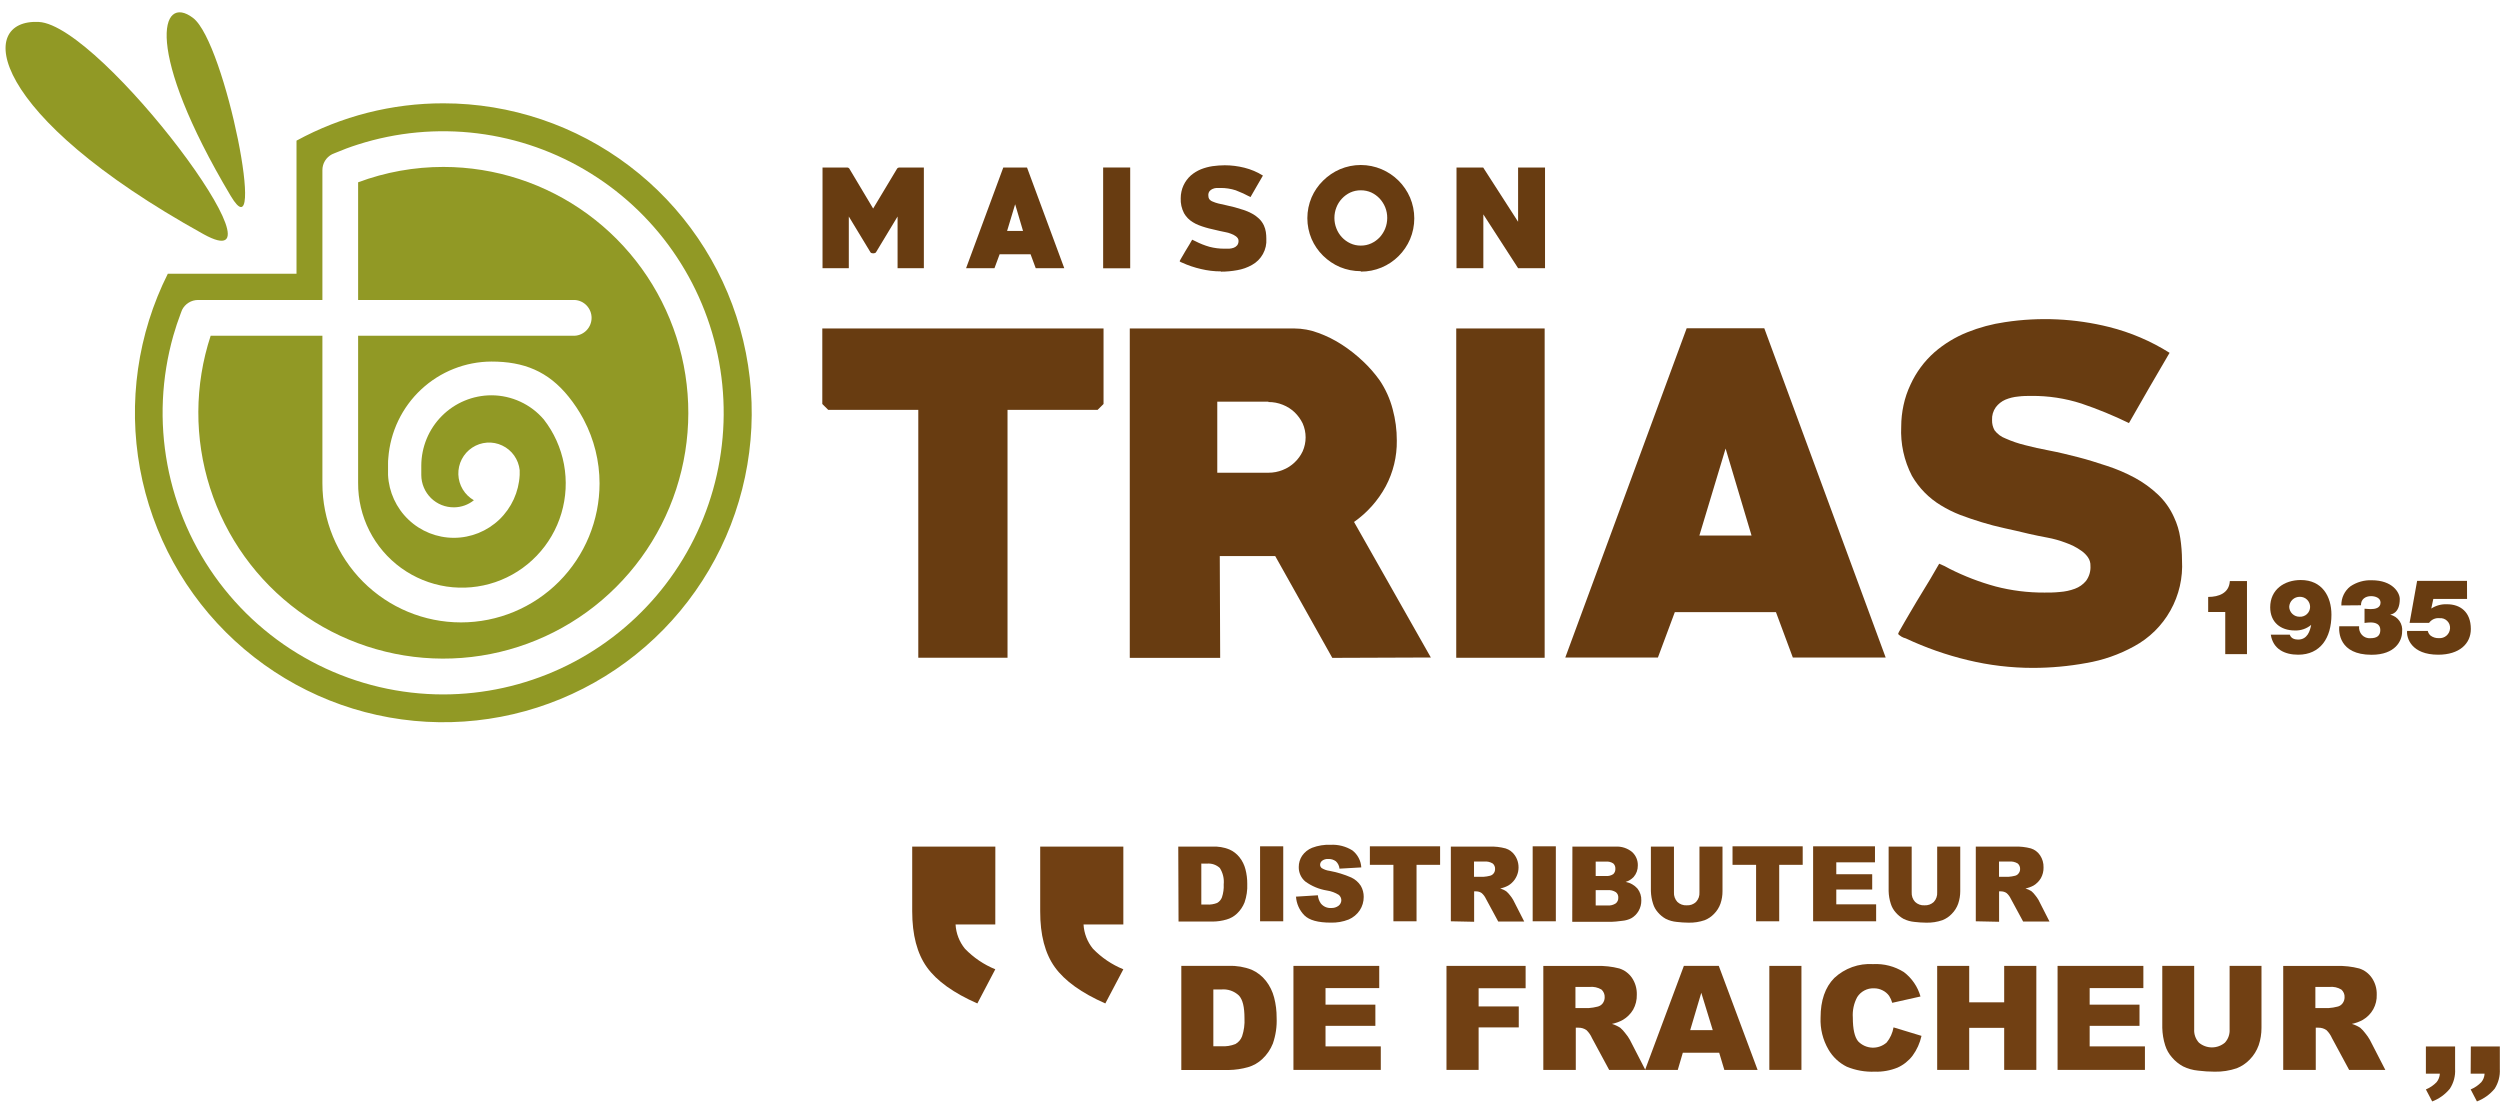 <?xml version="1.0" encoding="UTF-8"?> <svg xmlns="http://www.w3.org/2000/svg" width="101" height="45" viewBox="0 0 101 45" fill="none"><g clip-path="url(#clip0_597_11694)"><path d="M36.262 10.834V8.747L35.396 10.182C35.391 10.193 35.383 10.203 35.374 10.21C35.364 10.217 35.354 10.222 35.342 10.225C35.322 10.232 35.301 10.235 35.279 10.236C35.257 10.236 35.234 10.232 35.212 10.225C35.201 10.223 35.19 10.218 35.181 10.21C35.172 10.203 35.165 10.193 35.161 10.182L34.292 8.747V10.834H33.23V6.767H34.225C34.242 6.767 34.26 6.772 34.275 6.78C34.291 6.788 34.304 6.8 34.314 6.814L35.275 8.425L36.242 6.814C36.251 6.8 36.264 6.789 36.278 6.781C36.292 6.773 36.309 6.768 36.325 6.767H37.324V10.834H36.262Z" fill="#683C11"></path><path d="M41.012 8.252L40.687 9.329H41.33L41.012 8.252ZM41.843 10.834L41.635 10.272H40.385L40.177 10.834H39.03L40.533 6.767H41.491L42.996 10.834H41.843Z" fill="#683C11"></path><path d="M45.66 6.767H44.567V10.839H45.66V6.767Z" fill="#683C11"></path><path d="M49.327 10.964C49.054 10.965 48.783 10.932 48.518 10.868C48.255 10.808 47.998 10.722 47.752 10.609C47.733 10.605 47.715 10.597 47.699 10.587C47.672 10.571 47.658 10.557 47.658 10.551C47.663 10.537 47.67 10.523 47.678 10.51L47.73 10.418L47.804 10.292C47.833 10.245 47.86 10.198 47.887 10.149C47.948 10.053 48.004 9.961 48.055 9.872C48.106 9.785 48.144 9.722 48.164 9.683C48.21 9.701 48.254 9.722 48.296 9.746C48.477 9.84 48.667 9.915 48.863 9.971C49.06 10.022 49.262 10.048 49.465 10.047C49.526 10.047 49.589 10.047 49.658 10.047C49.721 10.043 49.784 10.031 49.844 10.009C49.898 9.989 49.945 9.955 49.983 9.91C50.022 9.857 50.041 9.79 50.036 9.724C50.037 9.688 50.026 9.652 50.005 9.623C49.983 9.592 49.957 9.566 49.927 9.544C49.866 9.5 49.798 9.465 49.727 9.441C49.655 9.412 49.58 9.391 49.503 9.378C49.427 9.364 49.349 9.349 49.279 9.331L48.982 9.261C48.883 9.241 48.791 9.216 48.7 9.189C48.608 9.162 48.516 9.131 48.431 9.097C48.348 9.065 48.268 9.026 48.193 8.978C48.044 8.89 47.921 8.764 47.835 8.614C47.738 8.427 47.691 8.218 47.701 8.007C47.701 7.917 47.71 7.828 47.73 7.74C47.748 7.652 47.777 7.567 47.815 7.486C47.886 7.334 47.987 7.198 48.113 7.086C48.234 6.983 48.371 6.9 48.518 6.839C48.669 6.779 48.826 6.737 48.986 6.713C49.149 6.69 49.314 6.678 49.479 6.677C49.747 6.677 50.014 6.711 50.274 6.776C50.538 6.842 50.79 6.948 51.022 7.093C50.934 7.241 50.849 7.387 50.769 7.529C50.688 7.67 50.603 7.816 50.52 7.962C50.328 7.857 50.129 7.766 49.924 7.688C49.725 7.624 49.517 7.592 49.309 7.594H49.145C49.09 7.598 49.036 7.611 48.986 7.634C48.939 7.654 48.897 7.685 48.865 7.724C48.825 7.778 48.809 7.846 48.818 7.913C48.817 7.956 48.828 7.999 48.849 8.036C48.883 8.084 48.93 8.12 48.984 8.14C49.06 8.174 49.14 8.201 49.221 8.221C49.315 8.245 49.418 8.268 49.53 8.29L49.88 8.373C49.998 8.405 50.117 8.441 50.238 8.481C50.356 8.519 50.47 8.568 50.578 8.627C50.682 8.682 50.777 8.751 50.863 8.832C50.946 8.911 51.014 9.006 51.062 9.11C51.1 9.193 51.126 9.281 51.14 9.371C51.154 9.462 51.16 9.553 51.16 9.645C51.174 9.86 51.127 10.073 51.023 10.261C50.919 10.449 50.764 10.604 50.576 10.706C50.392 10.809 50.192 10.88 49.985 10.915C49.768 10.955 49.547 10.975 49.327 10.975" fill="#683C11"></path><path d="M54.976 7.688C54.829 7.687 54.684 7.717 54.551 7.778C54.424 7.838 54.31 7.921 54.215 8.023C54.118 8.126 54.042 8.246 53.991 8.378C53.937 8.514 53.91 8.659 53.91 8.805C53.91 8.95 53.937 9.095 53.991 9.23C54.093 9.495 54.293 9.71 54.551 9.83C54.684 9.892 54.829 9.924 54.976 9.922C55.124 9.924 55.27 9.892 55.404 9.83C55.53 9.771 55.644 9.689 55.74 9.587C55.835 9.483 55.911 9.362 55.964 9.23C56.017 9.095 56.044 8.95 56.044 8.805C56.045 8.659 56.018 8.514 55.964 8.378C55.911 8.247 55.835 8.127 55.74 8.023C55.644 7.921 55.53 7.838 55.404 7.778C55.27 7.717 55.123 7.687 54.976 7.688ZM54.976 10.955C54.687 10.957 54.401 10.9 54.134 10.789C53.88 10.68 53.648 10.524 53.451 10.329C53.255 10.136 53.098 9.907 52.988 9.654C52.875 9.389 52.817 9.103 52.817 8.814C52.817 8.525 52.875 8.24 52.988 7.974C53.098 7.721 53.255 7.492 53.451 7.3C53.648 7.104 53.88 6.947 54.134 6.837C54.4 6.724 54.686 6.666 54.975 6.666C55.264 6.666 55.55 6.724 55.816 6.837C56.332 7.056 56.745 7.466 56.967 7.983C57.079 8.248 57.137 8.534 57.137 8.823C57.137 9.112 57.079 9.398 56.967 9.663C56.745 10.18 56.333 10.59 55.816 10.807C55.55 10.918 55.264 10.975 54.976 10.973" fill="#683C11"></path><path d="M61.331 10.834L59.927 8.661V10.834H58.843V6.767H59.92L61.331 8.96V6.767H62.419V10.834H61.331Z" fill="#683C11"></path><path d="M44.343 16.559H40.704V26.572H37.099V16.559H33.46L33.221 16.321V13.27H44.583V16.321L44.343 16.559Z" fill="#683C11"></path><path d="M51.245 16.227H49.178V19.098H51.245C51.444 19.099 51.641 19.061 51.825 18.986C52.003 18.917 52.166 18.813 52.304 18.68C52.44 18.552 52.55 18.4 52.629 18.231C52.707 18.054 52.747 17.863 52.747 17.669C52.747 17.476 52.707 17.285 52.629 17.108C52.548 16.94 52.438 16.788 52.304 16.658C52.166 16.527 52.003 16.423 51.825 16.353C51.641 16.278 51.444 16.241 51.245 16.242M53.825 26.578L51.518 22.464H49.279L49.295 26.578H45.643V13.27H52.286C52.619 13.271 52.949 13.332 53.261 13.45C53.597 13.572 53.919 13.732 54.219 13.928C54.523 14.126 54.809 14.352 55.072 14.602C55.321 14.836 55.546 15.095 55.744 15.373C55.981 15.727 56.156 16.118 56.264 16.53C56.376 16.944 56.433 17.371 56.431 17.8C56.44 18.443 56.286 19.079 55.984 19.647C55.674 20.22 55.236 20.713 54.703 21.087L57.806 26.563L53.825 26.578Z" fill="#683C11"></path><path d="M62.404 13.27H58.832V26.574H62.404V13.27Z" fill="#683C11"></path><path d="M69.714 18.121L68.655 21.635H70.762L69.714 18.121ZM72.43 26.563L71.748 24.729H67.663L66.98 26.563H63.238L68.142 13.261H71.277L76.181 26.563H72.43Z" fill="#683C11"></path><path d="M82.136 26.983C81.247 26.983 80.36 26.878 79.496 26.668C78.634 26.462 77.795 26.167 76.992 25.79C76.933 25.776 76.875 25.753 76.822 25.722C76.73 25.666 76.686 25.626 76.686 25.603C76.702 25.555 76.725 25.509 76.753 25.466L76.923 25.167L77.162 24.758C77.254 24.605 77.346 24.448 77.438 24.291L77.984 23.392C78.154 23.107 78.273 22.902 78.343 22.774C78.49 22.832 78.632 22.901 78.768 22.981C79.361 23.28 79.982 23.519 80.622 23.693C81.267 23.861 81.931 23.944 82.597 23.94C82.79 23.94 82.998 23.94 83.22 23.916C83.427 23.901 83.632 23.858 83.827 23.785C84.001 23.721 84.156 23.612 84.275 23.469C84.404 23.293 84.468 23.078 84.454 22.86C84.459 22.738 84.424 22.618 84.355 22.518C84.286 22.418 84.199 22.33 84.1 22.26C83.997 22.186 83.888 22.119 83.775 22.062C83.67 22.01 83.561 21.964 83.45 21.925C83.212 21.835 82.966 21.766 82.716 21.72C82.465 21.674 82.214 21.622 81.963 21.565C81.634 21.485 81.31 21.41 80.989 21.341C80.669 21.271 80.365 21.192 80.067 21.1C79.769 21.008 79.467 20.909 79.187 20.801C78.917 20.696 78.657 20.566 78.41 20.415C77.926 20.123 77.524 19.712 77.241 19.222C76.925 18.61 76.775 17.924 76.809 17.235C76.809 16.944 76.841 16.653 76.903 16.368C76.964 16.081 77.059 15.802 77.185 15.537C77.413 15.038 77.742 14.594 78.152 14.231C78.546 13.89 78.993 13.618 79.476 13.425C79.967 13.227 80.481 13.089 81.005 13.014C82.405 12.801 83.834 12.868 85.208 13.211C86.072 13.427 86.897 13.779 87.651 14.254C87.367 14.737 87.089 15.211 86.823 15.674C86.556 16.137 86.285 16.611 86.01 17.092C85.387 16.788 84.745 16.525 84.089 16.303C83.438 16.093 82.757 15.989 82.073 15.995C81.901 15.995 81.722 15.995 81.534 16.02C81.355 16.036 81.18 16.079 81.014 16.148C80.863 16.215 80.731 16.319 80.631 16.451C80.522 16.602 80.469 16.787 80.479 16.973C80.475 17.116 80.51 17.258 80.58 17.384C80.694 17.535 80.85 17.651 81.028 17.716C81.278 17.828 81.538 17.916 81.805 17.982C82.111 18.062 82.447 18.139 82.812 18.206C83.177 18.274 83.558 18.37 83.957 18.471C84.355 18.572 84.734 18.696 85.128 18.824C85.514 18.95 85.889 19.11 86.247 19.303C86.585 19.486 86.898 19.713 87.179 19.977C87.453 20.236 87.674 20.547 87.828 20.891C87.955 21.16 88.041 21.446 88.084 21.741C88.129 22.038 88.152 22.338 88.153 22.639C88.193 23.344 88.032 24.045 87.688 24.66C87.345 25.276 86.833 25.78 86.214 26.113C85.613 26.445 84.96 26.673 84.283 26.787C83.573 26.917 82.853 26.982 82.132 26.983" fill="#683C11"></path><path d="M8.22 9.459C11.935 11.519 4.102 1.015 1.569 0.887C-0.964 0.759 -0.523 4.612 8.22 9.459Z" fill="#919925"></path><path d="M9.32 7.913C10.813 10.421 9.116 1.72 7.797 0.723C6.478 -0.275 5.808 2.017 9.32 7.913Z" fill="#919925"></path><path d="M17.916 28.055C16.161 28.056 14.43 27.648 12.859 26.864C11.288 26.081 9.92 24.941 8.862 23.537C7.804 22.132 7.086 20.501 6.763 18.77C6.44 17.04 6.522 15.258 7.001 13.564C7.089 13.254 7.192 12.948 7.306 12.647L7.353 12.524C7.412 12.402 7.505 12.3 7.619 12.229C7.733 12.157 7.865 12.119 8 12.119H13.025V8.043V6.875C13.024 6.742 13.06 6.612 13.129 6.498C13.198 6.385 13.297 6.293 13.415 6.232L13.527 6.185C13.833 6.055 14.145 5.938 14.465 5.837C16.023 5.34 17.67 5.187 19.293 5.388C20.916 5.59 22.476 6.141 23.866 7.005C25.257 7.868 26.445 9.023 27.348 10.391C28.252 11.758 28.851 13.305 29.102 14.927C29.354 16.548 29.253 18.204 28.807 19.783C28.361 21.361 27.58 22.825 26.517 24.072C25.454 25.319 24.136 26.32 22.651 27.008C21.166 27.695 19.551 28.052 17.916 28.055ZM17.916 4.174C15.842 4.171 13.801 4.689 11.979 5.682V11.059H6.78C5.561 13.49 5.166 16.253 5.655 18.93C6.144 21.606 7.49 24.05 9.488 25.889C11.487 27.729 14.028 28.864 16.728 29.122C19.428 29.38 22.137 28.747 24.446 27.32C26.755 25.893 28.537 23.749 29.521 21.213C30.505 18.677 30.637 15.889 29.899 13.271C29.16 10.652 27.59 8.347 25.427 6.706C23.265 5.064 20.627 4.175 17.916 4.174Z" fill="#919925"></path><path d="M17.916 6.744C16.739 6.743 15.571 6.953 14.468 7.365V12.119H23.219C23.403 12.129 23.576 12.21 23.702 12.344C23.829 12.479 23.9 12.657 23.9 12.841C23.9 13.026 23.829 13.204 23.702 13.339C23.576 13.473 23.403 13.554 23.219 13.564H14.468V15.49V19.505C14.463 20.176 14.619 20.839 14.921 21.438C15.224 22.037 15.665 22.554 16.208 22.947C16.751 23.339 17.379 23.596 18.041 23.696C18.703 23.795 19.378 23.734 20.012 23.518C20.645 23.302 21.218 22.937 21.682 22.453C22.146 21.97 22.489 21.382 22.68 20.738C22.872 20.095 22.907 19.415 22.784 18.755C22.66 18.096 22.381 17.475 21.969 16.946C21.708 16.64 21.384 16.395 21.019 16.227C20.655 16.059 20.259 15.971 19.858 15.97C19.106 15.97 18.385 16.27 17.853 16.803C17.321 17.336 17.022 18.059 17.02 18.813C17.02 18.858 17.02 18.986 17.02 19.127C17.022 19.149 17.022 19.171 17.02 19.193C17.021 19.366 17.056 19.537 17.124 19.697C17.191 19.856 17.289 20 17.412 20.122C17.535 20.243 17.681 20.338 17.842 20.403C18.002 20.467 18.174 20.498 18.346 20.496C18.637 20.494 18.919 20.393 19.145 20.21C18.96 20.105 18.805 19.953 18.695 19.771C18.585 19.588 18.524 19.38 18.517 19.166C18.511 18.953 18.558 18.741 18.657 18.551C18.755 18.362 18.9 18.201 19.078 18.084C19.256 17.966 19.461 17.897 19.673 17.882C19.885 17.867 20.098 17.907 20.29 17.999C20.483 18.09 20.649 18.229 20.772 18.403C20.895 18.577 20.972 18.78 20.995 18.993C20.994 19.008 20.994 19.024 20.995 19.04C20.995 19.069 20.995 19.1 20.995 19.132C20.995 19.163 20.995 19.145 20.995 19.152C20.995 19.159 20.995 19.175 20.995 19.188C20.961 19.873 20.667 20.518 20.172 20.991C19.678 21.463 19.021 21.727 18.338 21.728C17.655 21.728 16.998 21.466 16.503 20.994C16.007 20.522 15.712 19.877 15.677 19.193C15.677 19.193 15.677 19.069 15.677 18.896C15.677 18.869 15.677 18.842 15.677 18.813C15.677 18.784 15.677 18.768 15.677 18.745C15.677 18.667 15.677 18.584 15.688 18.503C15.767 17.446 16.24 16.458 17.013 15.736C17.786 15.014 18.802 14.61 19.858 14.607C21.159 14.607 22.144 14.995 22.977 16.033C23.195 16.304 23.389 16.595 23.555 16.901L23.588 16.964C24.003 17.754 24.221 18.634 24.222 19.527C24.222 21.017 23.632 22.446 22.582 23.5C21.532 24.553 20.108 25.145 18.624 25.145C17.139 25.145 15.715 24.553 14.665 23.5C13.615 22.446 13.025 21.017 13.025 19.527V16.907V13.564H8.511C7.856 15.557 7.846 17.708 8.485 19.707C9.123 21.706 10.376 23.45 12.064 24.69C13.752 25.93 15.788 26.601 17.88 26.608C19.972 26.614 22.012 25.955 23.707 24.726C25.403 23.496 26.667 21.759 27.317 19.765C27.968 17.77 27.972 15.619 27.328 13.622C26.685 11.625 25.428 9.883 23.737 8.647C22.046 7.412 20.008 6.746 17.916 6.744Z" fill="#919925"></path><path d="M89.9 24.725H89.21V24.116C89.638 24.116 90.059 23.963 90.085 23.475H90.778V26.426H89.9V24.725Z" fill="#683C11"></path><path d="M92.484 24.518C92.488 24.626 92.534 24.729 92.613 24.803C92.692 24.878 92.797 24.918 92.905 24.916C92.959 24.919 93.013 24.911 93.063 24.893C93.114 24.875 93.161 24.847 93.2 24.81C93.24 24.773 93.272 24.729 93.294 24.679C93.316 24.63 93.327 24.576 93.328 24.522C93.329 24.468 93.318 24.414 93.298 24.363C93.277 24.313 93.246 24.267 93.208 24.229C93.169 24.19 93.123 24.16 93.073 24.14C93.022 24.12 92.968 24.11 92.914 24.111C92.803 24.109 92.696 24.15 92.616 24.226C92.535 24.302 92.488 24.407 92.484 24.518ZM92.508 25.641C92.519 25.675 92.535 25.706 92.558 25.732C92.58 25.759 92.608 25.781 92.638 25.796C92.702 25.826 92.772 25.84 92.842 25.839C93.223 25.839 93.324 25.489 93.371 25.246C93.186 25.4 92.952 25.48 92.712 25.471C92.137 25.471 91.716 25.14 91.716 24.534C91.716 23.819 92.285 23.433 92.952 23.433C93.814 23.433 94.19 24.093 94.19 24.835C94.19 25.772 93.742 26.45 92.847 26.45C92.3 26.45 91.832 26.226 91.74 25.641H92.508Z" fill="#683C11"></path><path d="M94.591 24.46C94.587 24.311 94.618 24.163 94.682 24.029C94.746 23.894 94.84 23.777 94.958 23.687C95.212 23.517 95.512 23.431 95.816 23.442C96.669 23.442 96.951 23.95 96.951 24.201C96.951 24.819 96.564 24.819 96.564 24.833C96.715 24.868 96.849 24.958 96.938 25.086C97.026 25.213 97.065 25.37 97.045 25.525C97.045 25.884 96.774 26.453 95.812 26.453C94.488 26.453 94.486 25.52 94.506 25.3H95.308C95.301 25.363 95.308 25.427 95.327 25.488C95.347 25.548 95.379 25.604 95.422 25.651C95.466 25.698 95.521 25.735 95.582 25.758C95.643 25.781 95.709 25.79 95.773 25.783C96.013 25.783 96.165 25.693 96.165 25.453C96.165 25.212 95.968 25.147 95.773 25.147C95.691 25.148 95.609 25.155 95.527 25.167V24.592C95.592 24.592 95.659 24.608 95.773 24.608C95.95 24.608 96.174 24.57 96.174 24.343C96.174 24.156 95.964 24.084 95.791 24.084C95.567 24.084 95.377 24.206 95.384 24.453L94.591 24.46Z" fill="#683C11"></path><path d="M99.669 24.197H98.306L98.223 24.585C98.413 24.462 98.637 24.401 98.863 24.412C99.387 24.412 99.822 24.716 99.822 25.412C99.822 26.01 99.354 26.45 98.505 26.45C97.419 26.45 97.219 25.776 97.246 25.489H98.082C98.098 25.564 98.14 25.633 98.2 25.682C98.297 25.752 98.415 25.787 98.534 25.781C98.589 25.785 98.645 25.778 98.698 25.76C98.751 25.743 98.799 25.715 98.841 25.678C98.883 25.641 98.917 25.596 98.941 25.546C98.965 25.495 98.979 25.441 98.982 25.385C98.985 25.329 98.977 25.273 98.957 25.221C98.936 25.169 98.905 25.122 98.865 25.083C98.825 25.044 98.778 25.014 98.725 24.995C98.672 24.976 98.616 24.969 98.561 24.974C98.479 24.965 98.396 24.978 98.321 25.011C98.246 25.045 98.181 25.098 98.133 25.165H97.347L97.652 23.466H99.667L99.669 24.197Z" fill="#683C11"></path><path d="M40.21 37.348H38.605C38.624 37.707 38.757 38.05 38.983 38.328C39.33 38.688 39.748 38.971 40.21 39.159L39.485 40.539C38.522 40.116 37.843 39.629 37.447 39.076C37.051 38.523 36.853 37.769 36.853 36.813V34.202H40.212L40.21 37.348ZM45.383 37.348H43.775C43.795 37.707 43.927 38.05 44.154 38.328C44.501 38.688 44.92 38.971 45.383 39.159L44.655 40.539C43.695 40.116 43.016 39.629 42.617 39.076C42.219 38.523 42.021 37.769 42.024 36.813V34.202H45.383V37.348Z" fill="#714013"></path><path d="M99.822 42.278H100.993V43.19C101.008 43.47 100.935 43.747 100.785 43.983C100.594 44.214 100.347 44.392 100.068 44.498L99.815 44.013C99.977 43.946 100.123 43.846 100.245 43.72C100.325 43.623 100.372 43.503 100.377 43.377H99.815L99.822 42.278ZM98.006 42.278H99.186V43.19C99.202 43.47 99.128 43.748 98.975 43.983C98.786 44.214 98.54 44.392 98.261 44.498L98.006 44.013C98.168 43.946 98.315 43.846 98.438 43.72C98.517 43.623 98.563 43.502 98.57 43.377H98.006V42.278Z" fill="#714013"></path><path d="M47.602 34.203H48.988C49.217 34.192 49.446 34.23 49.66 34.315C49.822 34.385 49.966 34.495 50.076 34.634C50.189 34.777 50.271 34.942 50.316 35.119C50.366 35.311 50.391 35.508 50.389 35.706C50.401 35.961 50.363 36.217 50.28 36.458C50.212 36.629 50.108 36.782 49.975 36.908C49.856 37.021 49.712 37.104 49.554 37.148C49.374 37.201 49.187 37.229 48.999 37.231H47.613L47.602 34.203ZM48.533 34.888V36.544H48.757C48.899 36.553 49.041 36.531 49.173 36.479C49.262 36.429 49.33 36.349 49.366 36.254C49.423 36.085 49.447 35.906 49.438 35.728C49.461 35.496 49.406 35.264 49.281 35.068C49.212 35.003 49.13 34.954 49.04 34.923C48.951 34.893 48.856 34.881 48.761 34.89L48.533 34.888Z" fill="#714013"></path><path d="M51.843 34.191H50.907V37.22H51.843V34.191Z" fill="#714013"></path><path d="M52.347 36.225L53.242 36.169C53.252 36.287 53.293 36.401 53.361 36.499C53.41 36.56 53.473 36.609 53.545 36.641C53.616 36.673 53.695 36.688 53.773 36.683C53.884 36.69 53.994 36.656 54.082 36.589C54.116 36.562 54.143 36.527 54.161 36.489C54.18 36.45 54.19 36.407 54.19 36.364C54.188 36.323 54.179 36.284 54.161 36.247C54.143 36.211 54.118 36.179 54.087 36.153C53.941 36.062 53.779 36.002 53.61 35.977C53.292 35.926 52.992 35.801 52.732 35.611C52.647 35.539 52.58 35.449 52.535 35.348C52.489 35.246 52.467 35.136 52.47 35.025C52.469 34.865 52.516 34.708 52.604 34.575C52.704 34.429 52.845 34.316 53.01 34.25C53.247 34.16 53.5 34.119 53.753 34.13C54.063 34.113 54.371 34.192 54.635 34.355C54.741 34.437 54.828 34.541 54.89 34.66C54.953 34.778 54.988 34.909 54.996 35.043L54.116 35.094C54.105 34.98 54.053 34.874 53.97 34.796C53.88 34.73 53.77 34.697 53.659 34.703C53.572 34.697 53.485 34.722 53.415 34.773C53.389 34.793 53.368 34.818 53.353 34.847C53.339 34.877 53.331 34.909 53.332 34.942C53.333 34.967 53.34 34.992 53.351 35.014C53.363 35.037 53.379 35.056 53.399 35.072C53.495 35.13 53.602 35.168 53.713 35.182C54.014 35.238 54.309 35.327 54.59 35.45C54.748 35.523 54.881 35.64 54.976 35.786C55.055 35.923 55.096 36.078 55.094 36.236C55.095 36.427 55.04 36.615 54.935 36.775C54.825 36.94 54.669 37.07 54.487 37.148C54.256 37.239 54.008 37.282 53.76 37.274C53.246 37.274 52.891 37.175 52.694 36.977C52.495 36.774 52.376 36.505 52.358 36.22" fill="#714013"></path><path d="M55.343 34.191V34.939H56.294V37.22H57.228V34.939H58.18V34.191H55.343Z" fill="#714013"></path><path d="M58.614 37.22V34.202H60.168C60.391 34.194 60.614 34.219 60.829 34.277C60.979 34.325 61.109 34.422 61.198 34.553C61.265 34.649 61.311 34.758 61.333 34.873C61.356 34.988 61.355 35.106 61.331 35.221C61.306 35.335 61.258 35.444 61.191 35.539C61.123 35.634 61.036 35.715 60.936 35.775C60.834 35.831 60.724 35.871 60.609 35.894C60.695 35.92 60.776 35.958 60.851 36.007C60.907 36.054 60.957 36.108 61.001 36.166C61.05 36.224 61.093 36.287 61.131 36.353L61.579 37.231H60.529L60.029 36.306C59.989 36.22 59.932 36.144 59.861 36.081C59.796 36.035 59.718 36.011 59.638 36.011H59.555V37.24L58.614 37.22ZM59.55 35.422H59.944C60.028 35.416 60.11 35.403 60.191 35.382C60.251 35.369 60.305 35.335 60.343 35.285C60.382 35.235 60.402 35.174 60.401 35.11C60.404 35.068 60.397 35.026 60.38 34.987C60.364 34.948 60.339 34.913 60.307 34.886C60.203 34.822 60.081 34.794 59.96 34.807H59.55V35.422Z" fill="#714013"></path><path d="M62.856 34.191H61.92V37.22H62.856V34.191Z" fill="#714013"></path><path d="M63.525 34.203H65.272C65.516 34.189 65.757 34.269 65.944 34.427C66.017 34.496 66.075 34.579 66.114 34.672C66.153 34.766 66.171 34.866 66.168 34.966C66.171 35.135 66.112 35.299 66.002 35.427C65.913 35.522 65.801 35.591 65.677 35.629C65.862 35.663 66.03 35.758 66.154 35.899C66.261 36.036 66.316 36.206 66.309 36.38C66.311 36.528 66.273 36.674 66.199 36.802C66.128 36.926 66.025 37.029 65.901 37.099C65.791 37.154 65.671 37.189 65.547 37.2C65.337 37.227 65.196 37.24 65.129 37.24H63.519L63.525 34.203ZM64.466 35.391H64.871C64.978 35.401 65.086 35.374 65.176 35.315C65.206 35.286 65.229 35.251 65.244 35.212C65.258 35.173 65.264 35.132 65.261 35.09C65.263 35.051 65.256 35.013 65.241 34.977C65.227 34.941 65.204 34.909 65.176 34.883C65.088 34.825 64.983 34.799 64.878 34.809H64.466V35.391ZM64.466 36.58H64.941C65.06 36.592 65.181 36.562 65.281 36.494C65.313 36.467 65.339 36.432 65.356 36.393C65.373 36.355 65.381 36.312 65.379 36.27C65.382 36.227 65.375 36.185 65.359 36.145C65.342 36.106 65.316 36.072 65.283 36.045C65.181 35.979 65.061 35.95 64.941 35.962H64.466V36.58Z" fill="#714013"></path><path d="M68.658 34.202H69.589V36C69.591 36.173 69.563 36.344 69.507 36.508C69.451 36.664 69.362 36.806 69.245 36.923C69.139 37.033 69.012 37.119 68.871 37.175C68.661 37.247 68.441 37.281 68.219 37.276C68.058 37.275 67.897 37.264 67.738 37.245C67.586 37.231 67.438 37.19 67.301 37.123C67.179 37.056 67.071 36.967 66.981 36.861C66.891 36.76 66.823 36.641 66.784 36.512C66.73 36.347 66.701 36.174 66.696 36V34.202H67.628V36.049C67.623 36.12 67.633 36.19 67.657 36.257C67.68 36.323 67.717 36.384 67.764 36.436C67.814 36.484 67.874 36.521 67.939 36.545C68.004 36.569 68.074 36.58 68.143 36.575C68.212 36.579 68.281 36.569 68.346 36.546C68.411 36.522 68.471 36.486 68.521 36.438C68.569 36.386 68.606 36.325 68.63 36.258C68.653 36.191 68.663 36.12 68.658 36.049V34.202Z" fill="#714013"></path><path d="M69.994 34.191V34.939H70.946V37.22H71.88V34.939H72.829V34.191H69.994Z" fill="#714013"></path><path d="M73.25 34.191V37.22H75.796V36.535H74.186V35.937H75.637V35.319H74.186V34.838H75.749V34.191H73.25Z" fill="#714013"></path><path d="M78.262 34.202H79.194V36C79.195 36.173 79.167 36.344 79.111 36.508C79.056 36.664 78.966 36.806 78.849 36.923C78.744 37.033 78.616 37.119 78.475 37.175C78.265 37.247 78.043 37.282 77.821 37.276C77.661 37.275 77.501 37.264 77.342 37.245C77.19 37.231 77.042 37.19 76.905 37.123C76.784 37.056 76.675 36.967 76.585 36.861C76.495 36.76 76.428 36.641 76.388 36.512C76.334 36.347 76.305 36.174 76.301 36V34.202H77.232V36.049C77.228 36.12 77.238 36.19 77.261 36.257C77.285 36.323 77.321 36.384 77.369 36.436C77.419 36.484 77.478 36.521 77.544 36.545C77.609 36.569 77.678 36.58 77.747 36.575C77.816 36.579 77.885 36.569 77.951 36.546C78.016 36.522 78.075 36.486 78.126 36.438C78.174 36.386 78.211 36.325 78.234 36.258C78.258 36.191 78.267 36.12 78.262 36.049V34.202Z" fill="#714013"></path><path d="M79.822 37.22V34.202H81.39C81.612 34.194 81.835 34.219 82.05 34.276C82.201 34.324 82.33 34.422 82.418 34.553C82.515 34.697 82.564 34.869 82.559 35.043C82.563 35.195 82.525 35.346 82.451 35.479C82.379 35.6 82.278 35.702 82.158 35.775C82.055 35.831 81.944 35.871 81.829 35.894C81.915 35.92 81.997 35.958 82.073 36.007C82.128 36.054 82.178 36.107 82.221 36.166C82.27 36.224 82.314 36.287 82.353 36.353L82.8 37.231H81.735L81.235 36.306C81.195 36.22 81.138 36.144 81.067 36.081C81.002 36.035 80.923 36.011 80.843 36.011H80.763V37.24L79.822 37.22ZM80.76 35.422H81.152C81.236 35.416 81.319 35.403 81.401 35.382C81.461 35.37 81.515 35.335 81.551 35.285C81.591 35.236 81.613 35.174 81.612 35.11C81.614 35.068 81.607 35.026 81.59 34.987C81.574 34.948 81.549 34.913 81.517 34.885C81.413 34.822 81.291 34.794 81.17 34.807H80.76V35.422Z" fill="#714013"></path><path d="M47.725 39.022H49.646C49.96 39.01 50.273 39.063 50.566 39.177C50.793 39.277 50.991 39.432 51.144 39.627C51.299 39.826 51.412 40.056 51.475 40.301C51.544 40.566 51.578 40.84 51.576 41.114C51.592 41.469 51.54 41.823 51.424 42.159C51.33 42.395 51.186 42.608 51.001 42.781C50.836 42.938 50.637 43.052 50.419 43.114C50.167 43.185 49.907 43.224 49.646 43.228H47.725V39.022ZM49.019 39.975V42.269H49.335C49.532 42.282 49.729 42.252 49.912 42.179C50.036 42.109 50.131 41.998 50.181 41.864C50.258 41.629 50.291 41.382 50.277 41.134C50.277 40.685 50.206 40.386 50.053 40.22C49.958 40.13 49.845 40.061 49.721 40.019C49.597 39.977 49.465 39.962 49.335 39.975H49.019Z" fill="#714013"></path><path d="M52.255 39.022H55.721V39.919H53.551V40.588H55.565V41.444H53.551V42.274H55.784V43.224H52.255V39.022Z" fill="#714013"></path><path d="M58.438 39.022H61.635V39.925H59.736V40.66H61.358V41.507H59.736V43.224H58.438V39.022Z" fill="#714013"></path><path d="M62.35 43.224V39.025H64.506C64.815 39.014 65.123 39.048 65.422 39.126C65.631 39.193 65.811 39.328 65.935 39.51C66.067 39.709 66.134 39.945 66.127 40.184C66.133 40.395 66.082 40.604 65.98 40.788C65.88 40.958 65.739 41.099 65.57 41.2C65.43 41.278 65.279 41.334 65.122 41.366C65.24 41.401 65.353 41.454 65.458 41.521C65.535 41.587 65.604 41.663 65.664 41.745C65.733 41.826 65.794 41.913 65.845 42.006L66.472 43.224H65.01L64.318 41.941C64.266 41.819 64.189 41.709 64.094 41.617C64.001 41.552 63.89 41.518 63.776 41.519H63.662V43.224H62.35ZM63.648 40.725H64.195C64.31 40.717 64.425 40.698 64.537 40.669C64.621 40.651 64.696 40.605 64.748 40.537C64.801 40.466 64.83 40.38 64.829 40.292C64.832 40.233 64.822 40.175 64.8 40.121C64.778 40.067 64.744 40.019 64.701 39.979C64.555 39.892 64.386 39.854 64.217 39.872H63.648V40.725Z" fill="#714013"></path><path d="M69.455 42.53H67.986L67.782 43.224H66.461L68.028 39.022H69.439L71.007 43.224H69.663L69.455 42.53ZM69.195 41.617L68.732 40.108L68.284 41.617H69.195Z" fill="#714013"></path><path d="M72.778 39.022H71.481V43.224H72.778V39.022Z" fill="#714013"></path><path d="M76.496 41.505L77.629 41.849C77.565 42.138 77.443 42.41 77.268 42.649C77.109 42.858 76.899 43.025 76.659 43.132C76.365 43.251 76.049 43.307 75.732 43.296C75.349 43.31 74.967 43.242 74.612 43.096C74.3 42.942 74.041 42.699 73.867 42.397C73.642 42.008 73.532 41.563 73.551 41.114C73.551 40.418 73.737 39.885 74.104 39.512C74.313 39.316 74.561 39.166 74.83 39.069C75.1 38.972 75.386 38.932 75.671 38.95C76.109 38.926 76.544 39.038 76.916 39.272C77.241 39.519 77.477 39.865 77.588 40.258L76.446 40.514C76.419 40.415 76.377 40.32 76.321 40.233C76.252 40.137 76.16 40.06 76.054 40.009C75.945 39.953 75.825 39.926 75.703 39.928C75.57 39.923 75.438 39.953 75.32 40.016C75.202 40.078 75.102 40.17 75.031 40.283C74.895 40.536 74.834 40.823 74.854 41.11C74.854 41.575 74.926 41.894 75.067 42.067C75.216 42.223 75.419 42.316 75.635 42.325C75.85 42.334 76.061 42.259 76.222 42.116C76.365 41.941 76.459 41.732 76.498 41.51" fill="#714013"></path><path d="M78.262 39.022H79.556V40.494H80.969V39.022H82.268V43.224H80.969V41.525H79.556V43.224H78.262V39.022Z" fill="#714013"></path><path d="M83.126 39.022H86.592V39.919H84.422V40.588H86.436V41.444H84.422V42.274H86.655V43.224H83.126V39.022Z" fill="#714013"></path><path d="M90.076 39.022H91.364V41.525C91.365 41.764 91.327 42.002 91.25 42.229C91.172 42.446 91.049 42.644 90.887 42.808C90.74 42.96 90.563 43.079 90.367 43.157C90.079 43.255 89.776 43.302 89.472 43.296C89.247 43.295 89.023 43.281 88.8 43.253C88.59 43.233 88.386 43.175 88.197 43.083C88.027 42.991 87.875 42.869 87.75 42.721C87.625 42.58 87.531 42.415 87.474 42.235C87.401 42.005 87.362 41.766 87.356 41.525V39.022H88.645V41.586C88.639 41.684 88.653 41.782 88.686 41.874C88.719 41.966 88.77 42.051 88.836 42.123C88.983 42.247 89.169 42.315 89.361 42.315C89.553 42.315 89.739 42.247 89.886 42.123C89.952 42.051 90.004 41.966 90.036 41.873C90.069 41.78 90.082 41.682 90.076 41.584V39.022Z" fill="#714013"></path><path d="M92.242 43.224V39.025H94.399C94.707 39.014 95.016 39.048 95.314 39.126C95.522 39.193 95.702 39.328 95.825 39.51C95.959 39.709 96.027 39.944 96.02 40.184C96.028 40.388 95.98 40.59 95.882 40.77C95.784 40.948 95.638 41.097 95.462 41.2C95.322 41.278 95.171 41.334 95.014 41.366C95.134 41.401 95.248 41.453 95.353 41.521C95.43 41.587 95.499 41.663 95.559 41.745C95.627 41.827 95.687 41.914 95.74 42.006L96.367 43.224H94.905L94.213 41.941C94.16 41.819 94.084 41.709 93.989 41.617C93.896 41.552 93.784 41.518 93.671 41.519H93.557V43.224H92.242ZM93.541 40.725H94.085C94.201 40.717 94.317 40.699 94.43 40.669C94.513 40.652 94.587 40.605 94.638 40.537C94.692 40.467 94.721 40.38 94.721 40.292C94.725 40.233 94.715 40.175 94.692 40.12C94.67 40.066 94.635 40.018 94.591 39.979C94.447 39.892 94.278 39.854 94.11 39.872H93.541V40.725Z" fill="#714013"></path></g><defs><clipPath id="clip0_597_11694"><rect width="100.774" height="44" fill="white" transform="translate(0.226 0.498)"></rect></clipPath></defs></svg> 